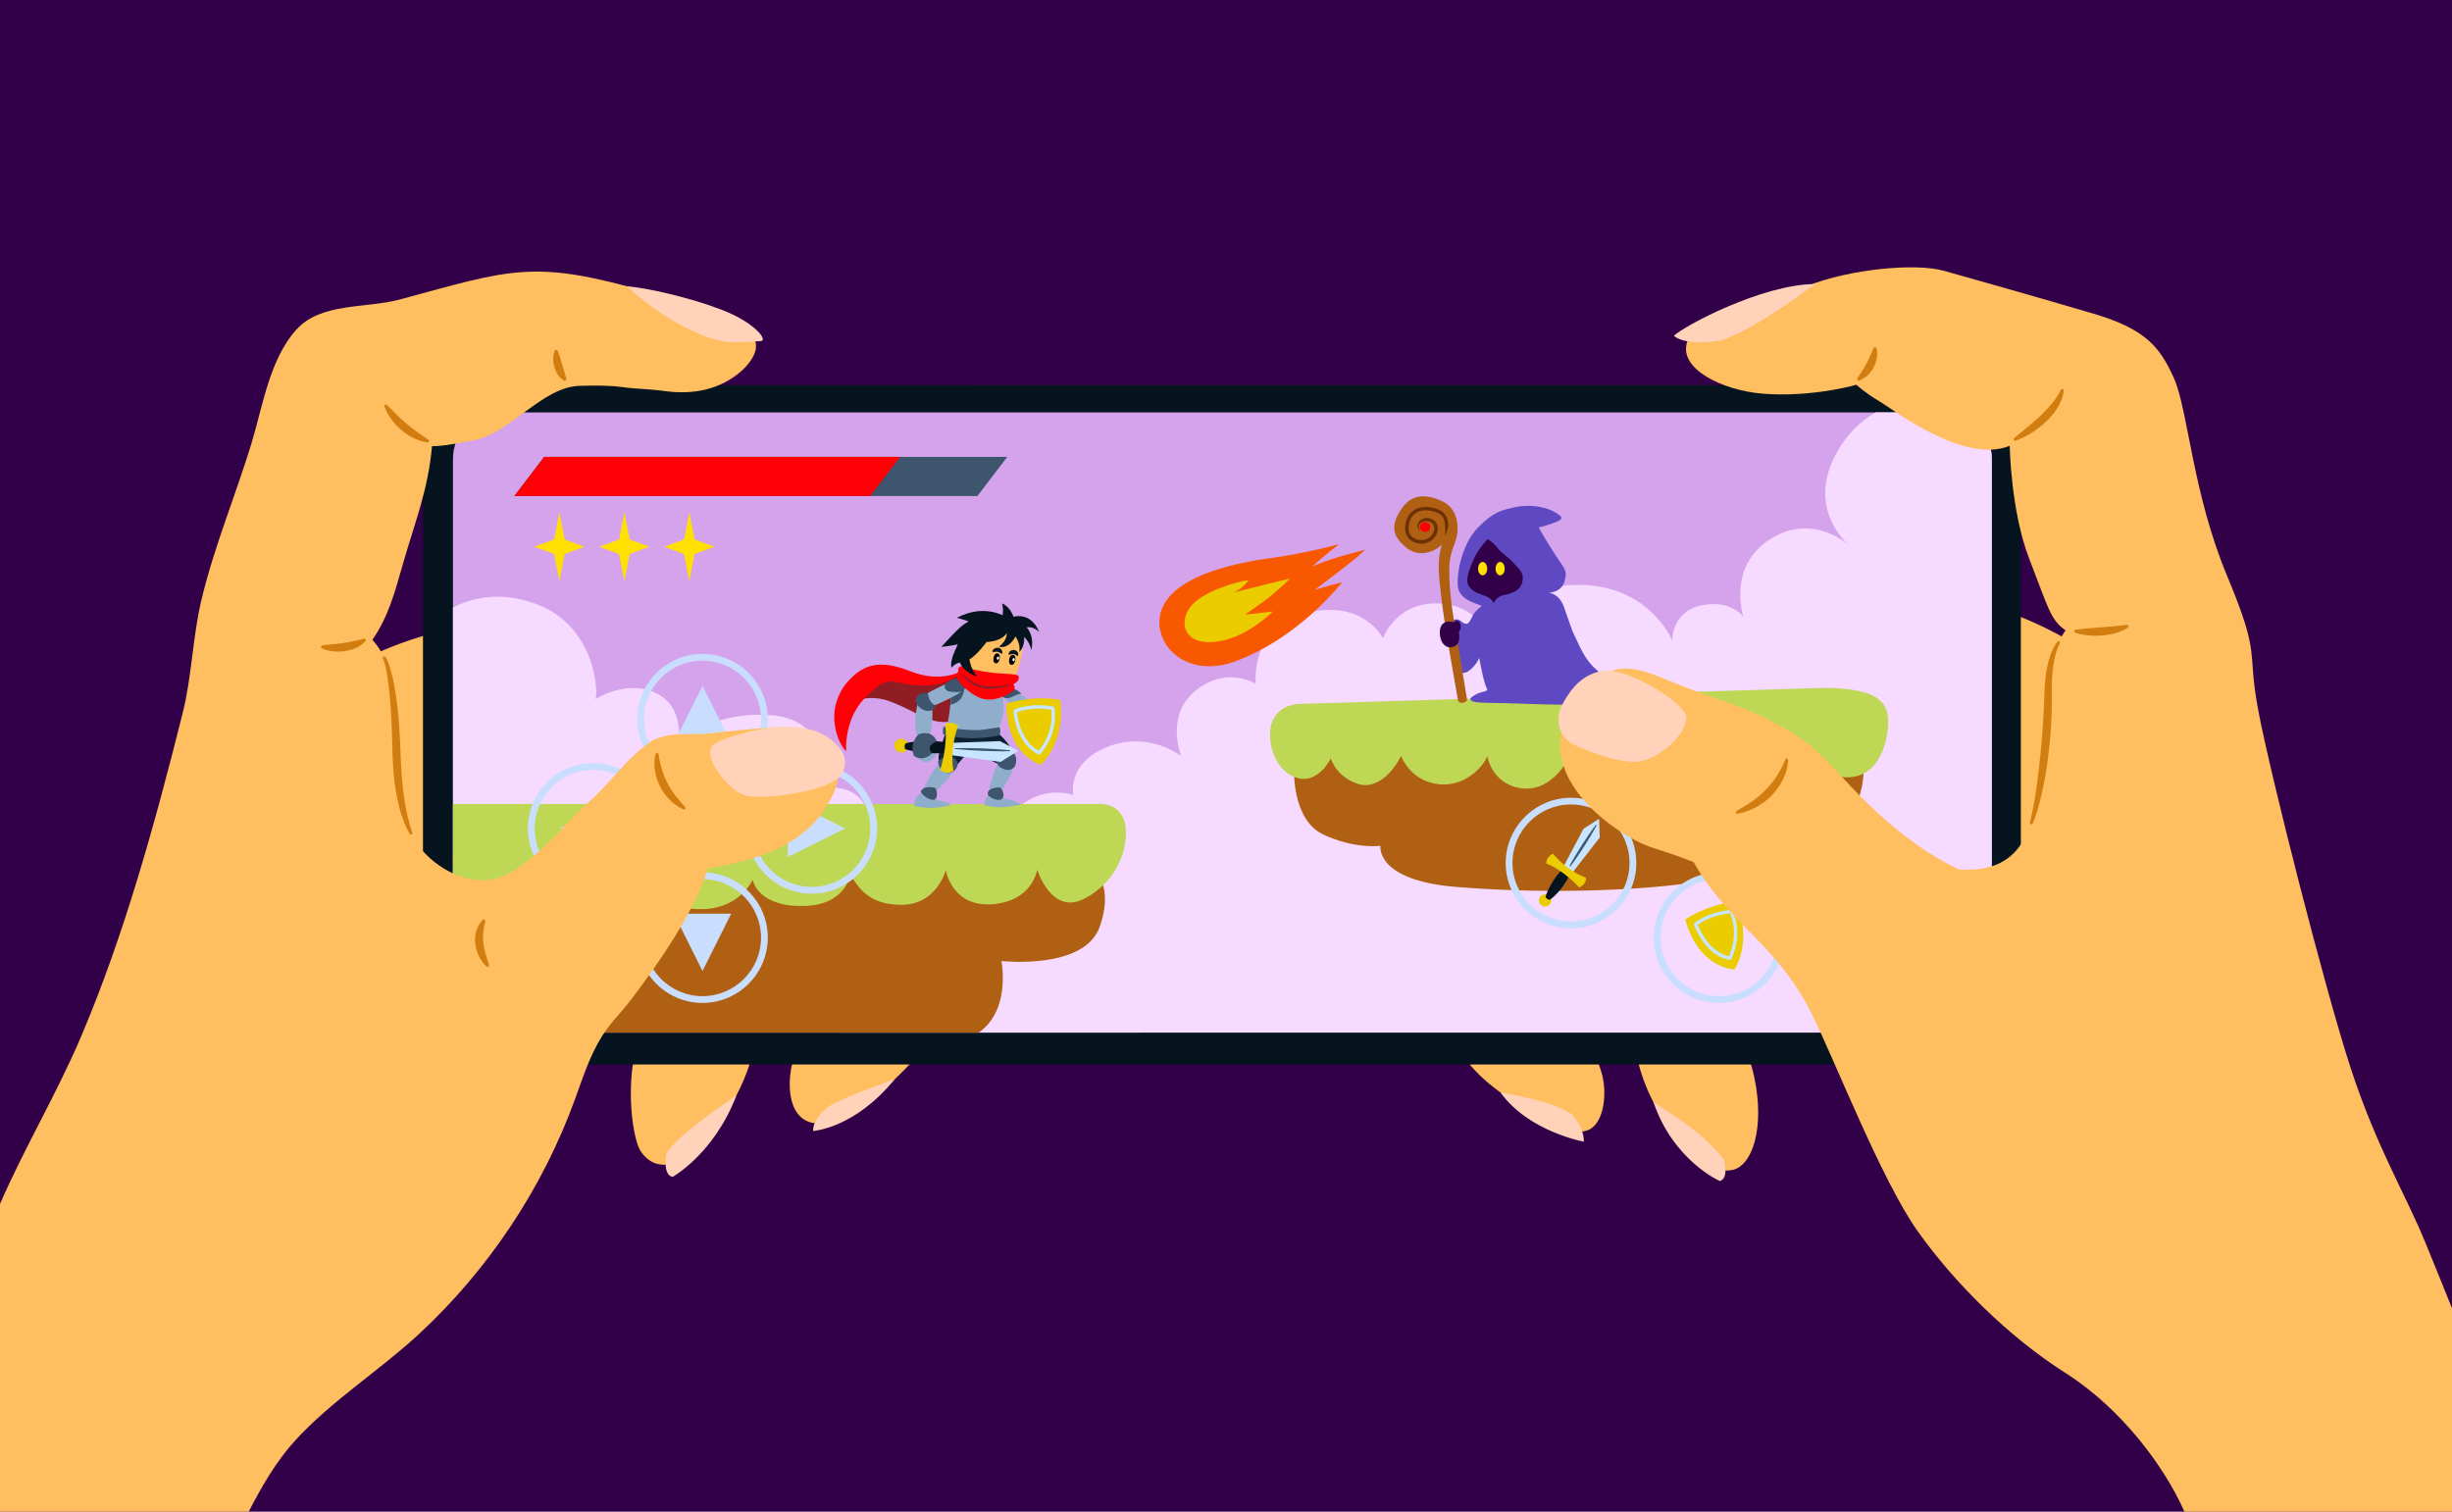 <?xml version="1.0" encoding="utf-8"?>
<!-- Generator: Adobe Illustrator 28.0.0, SVG Export Plug-In . SVG Version: 6.00 Build 0)  -->
<svg version="1.1" id="Art" xmlns:serif="http://www.serif.com/"
	 xmlns="http://www.w3.org/2000/svg" xmlns:xlink="http://www.w3.org/1999/xlink" x="0px" y="0px" viewBox="0 0 3000 1850"
	 style="enable-background:new 0 0 3000 1850;" xml:space="preserve">
<style type="text/css">
	.st0{fill-rule:evenodd;clip-rule:evenodd;fill:#320049;}
	.st1{fill:#FFBE5F;}
	.st2{fill:#FFD2B9;}
	.st3{fill-rule:evenodd;clip-rule:evenodd;fill:#05141E;}
	.st4{fill-rule:evenodd;clip-rule:evenodd;fill:#D5A3EB;}
	.st5{fill-rule:evenodd;clip-rule:evenodd;fill:#F6DAFF;}
	.st6{fill-rule:evenodd;clip-rule:evenodd;fill:#B06012;}
	.st7{fill-rule:evenodd;clip-rule:evenodd;fill:#BED755;}
	.st8{fill-rule:evenodd;clip-rule:evenodd;}
	.st9{fill-rule:evenodd;clip-rule:evenodd;fill:#FFFFFF;}
	.st10{fill:#05141E;}
	.st11{fill-rule:evenodd;clip-rule:evenodd;fill:#901D23;}
	.st12{fill-rule:evenodd;clip-rule:evenodd;fill:#FF0007;}
	.st13{fill-rule:evenodd;clip-rule:evenodd;fill:#0E2236;}
	.st14{fill-rule:evenodd;clip-rule:evenodd;fill:#90AECC;}
	.st15{fill-rule:evenodd;clip-rule:evenodd;fill:#3D556D;}
	.st16{fill:#901D23;}
	.st17{fill-rule:evenodd;clip-rule:evenodd;fill:#EBCC00;}
	.st18{fill-rule:evenodd;clip-rule:evenodd;fill:#C7E5FF;}
	.st19{fill:#3D556D;}
	.st20{fill-rule:evenodd;clip-rule:evenodd;fill:#F85900;}
	.st21{fill-rule:evenodd;clip-rule:evenodd;fill:#5F49C3;}
	.st22{fill-rule:evenodd;clip-rule:evenodd;fill:#FFE000;}
	.st23{fill-rule:evenodd;clip-rule:evenodd;fill:#6D3002;}
	.st24{fill:#C9DDFF;}
	.st25{fill-rule:evenodd;clip-rule:evenodd;fill:#C9DDFF;}
	.st26{fill:#D27D0F;}
</style>
<rect class="st0" width="3000" height="1850"/>
<g>
	<path class="st1" d="M1151,1258.8c0,0-75.4,98.1-134.6,114c-59.2,15.8-57.7-60.5-37.7-97.5c20-37,71.3-82.8,115.4-84.5
		C1138.3,1189,1176.9,1212.3,1151,1258.8z"/>
	<path class="st2" d="M1094.6,1320.8c0,0-59.1,20.6-79.5,32.5c0,0-20.7,14.1-20.3,30.8C994.8,1384.1,1045.5,1381.2,1094.6,1320.8z"
		/>
</g>
<g>
	<path class="st1" d="M926.1,1252.8c0,0,1.9,60.3-52.1,129.4c-54.1,69.2-85.7,38.7-92.8,21.4c-9.5-23.4-19.6-103,12.2-162.6
		c31.8-59.6,69.5-67.1,94.6-62.9C913.1,1182.4,927.9,1219.7,926.1,1252.8z"/>
	<path class="st2" d="M901,1340.7c0,0-74.2,48.7-85.8,71.6c0,0-4.8,25.6,7.7,28C822.8,1440.3,873.4,1412.6,901,1340.7z"/>
</g>
<path class="st1" d="M388.5,838.9c0,0,91.6-66.3,210-75.9c118.3-9.6,127.9,149.1,63.5,221c-64.4,71.9-198.5,110.2-252.7,84.3
	S308.1,893.6,388.5,838.9z"/>
<g>
	<path class="st1" d="M1927.2,1384.1c0,0-107.2-35.3-144.1-103.4c-36.8-68.2,37.1-91.3,95.7-59.6c58.6,31.7,77.6,73.7,82.6,99.8
		C1966.3,1346.9,1960.1,1390.9,1927.2,1384.1z"/>
	<path class="st2" d="M1835.9,1337.1c0,0,62.4,9.1,87.4,26.6c0,0,14.4,14.1,14.6,33.5C1937.9,1397.2,1870.6,1385.2,1835.9,1337.1z"
		/>
</g>
<g>
	<path class="st1" d="M1999.2,1242.6c0,0-7.5,50.8,27.3,113c34.8,62.2,68.7,81.2,93.1,76.2c24.4-5,39.8-51.5,26.8-113.2
		c-13-61.7-49.7-107.6-72.6-122.4C2051.1,1181.5,2000.6,1181.3,1999.2,1242.6z"/>
	<path class="st2" d="M2023.1,1349.1c0,0,39,23.5,59,41.6c20,18.2,27.2,28.7,27.2,28.7s6.5,22.5-5.1,26
		C2104.2,1445.4,2047.5,1420.6,2023.1,1349.1z"/>
</g>
<g transform="matrix(1.077,0,0,1.077,-180.088,-93.509)">
	<path class="st1" d="M2602.8,876.5c0,0-97-93.6-219.7-110.2c-122.7-16.6-206.7,155.9-113.5,242.1c93.2,86.2,174.9,123.7,266.7,68.4
		C2628.1,1021.5,2655.8,940.3,2602.8,876.5z"/>
</g>
<path class="st3" d="M2472.5,533.3c0-34.2-27.7-61.9-61.9-61.9H579.4c-34.2,0-61.9,27.7-61.9,61.9v707.5c0,34.2,27.7,61.9,61.9,61.9
	h1831.2c34.2,0,61.9-27.8,61.9-61.9V533.3z"/>
<g>
	<path class="st4" d="M2436.9,561.2c0-31.2-25.3-56.5-56.5-56.5H610.7c-31.2,0-56.5,25.3-56.5,56.5v646c0,31.2,25.3,56.5,56.5,56.5
		h1769.7c31.2,0,56.5-25.3,56.5-56.5V561.2z"/>
	<path class="st5" d="M2436.9,561.2v646c0,31.2-25.3,56.5-56.5,56.5H1027.3c0.6-14.4,5.6-32.1,20-51.3c36.8-49,95.4-35.8,95.4-35.8
		s-16-34.9,13.1-63c29.2-28.2,62.7-17.5,62.7-17.5s-16.5-55.6,17.6-97.3c34.1-41.7,77-26,77-26s-8.4-38.9,42.1-58.9
		c50.5-19.9,90,11.4,90,11.4s-20.4-49.4,17.7-80.2c38.1-30.8,73.5-8.2,73.5-8.2s-7.9-70,62.1-86.9c70.1-16.9,93.5,31,93.5,31
		s14.9-40.8,61.2-42.5c46.3-1.7,62.5,30.3,62.5,30.3s16.7-49.2,108.9-52.9c92.2-3.7,121.4,68,121.4,68s-1.1-35.6,36-43.1
		c36.6-7.4,50.9,14,51.2,14.6c-0.3-1-20.5-62.3,33.1-95.9c45.5-28.5,83.8-2.2,94.8,6.9c1.8,1.7,3,2.7,3.2,2.8
		c-0.1-0.1-1.2-1.2-3.2-2.8c-11.4-10.8-48-52.2-13.4-113.4c13.5-23.9,30.6-38.9,47.4-48.4h85.3
		C2411.6,504.7,2436.9,530,2436.9,561.2z"/>
	<path class="st5" d="M1399,1245.9c-0.9,6.7-2.1,12.8-3.7,17.8H610.7c-31.2,0-56.5-25.3-56.5-56.5V743.5
		c20.7-10.9,55.5-21.1,101-4.6c75.6,27.3,77,113.2,73.2,116.8c2.7-1.7,39.5-24.2,74.2-7.5c36,17.3,27.3,61.3,27.3,61.3
		S866.1,871.3,940,875s70.3,71.8,59.9,91.1c0,0,36.3-10.8,55.5,14.8c18.8,25-3.9,49.2-5,50.3c1.1-0.9,22.3-18.7,54-11.2
		c32.6,7.8,40.6,39.6,40.6,39.6s37-34.8,100.3-5.4c60.7,28.2,45.5,92,42.8,96.6c-0.3,0.1-0.4,0.2-0.3,0.3c0.1,0,0.2-0.1,0.3-0.3
		c3.8-1.6,40.9-8.7,74.2,12.5C1387.4,1179.5,1402.7,1218,1399,1245.9z"/>
	<g>
		<path class="st6" d="M1310.7,1043.6l-756.5,0.6v163c0,31.2,25.3,56.5,56.5,56.5h586.8c40-28.2,27.7-87.6,27.7-87.6
			s101.2,11.4,120.2-41.7C1371.5,1061,1310.7,1043.6,1310.7,1043.6z"/>
		<path class="st7" d="M1376.8,1010c-4.4-27.4-30.8-26.1-30.8-26.1H554.2v55.7h0v53.1c7.5,9.1,23,20.7,53.5,20.7
			c50.5,0,60.9-42,60.9-42s0,38.9,53.1,41.4c53,2.4,69.6-36.1,69.6-36.1c3.1,14.6,26.1,37.8,70.5,35.8c44.4-2,58.9-35.6,58.9-35.6
			c10.5,33.2,55.6,31.7,55.6,31.7c57.9,2.6,63.8-37.7,63.8-37.7c10.5,14,21,36.6,63.4,36.4c42.4-0.2,53.7-42.2,53.7-42.2
			s7.6,45.6,57.2,41.5c49.6-4.1,54.6-42.4,54.6-42.4s17.2,56.5,57.6,35.7C1367,1079.3,1381.2,1037.5,1376.8,1010z"/>
	</g>
	<g>
		<g>
			<path class="st1" d="M1249.4,773.7c4,11.1,2,23.6-0.6,33.6c-3,11.3-5.4,21.6-15.6,29.8c-9.6,7.7-21.3,6.5-32.9,4.1
				c-5.4-1.1-12.7-3.8-16.1-8.5c-11.5-15.8-9.7-44.9,4.3-58.7c4.5-4.5,12.4-9,18.4-11.1C1221.1,757.9,1241.3,759,1249.4,773.7z"/>
			<g>
				
					<ellipse transform="matrix(0.185 -0.983 0.983 0.185 201.254 1855.206)" class="st8" cx="1219.4" cy="806.2" rx="6.2" ry="3.8"/>
				
					<ellipse transform="matrix(0.184 -0.983 0.983 0.184 205.055 1857.075)" class="st9" cx="1220.5" cy="805.1" rx="2" ry="1.4"/>
				<path class="st10" d="M1214.2,796.5c2-4.1,8.1-5.4,11-1.4c0.9,0.9,2.3,4.9,0.1,4.9c-0.2,0-0.5-0.2-0.7-0.4
					c-2.2-1.4-3.5-2.4-6.2-2c-0.9,0.1-2.1,0.3-3.3,0.3C1214.4,798,1213.9,797.1,1214.2,796.5L1214.2,796.5z"/>
			</g>
			<g>
				
					<ellipse transform="matrix(0.185 -0.983 0.983 0.185 215.069 1875.463)" class="st8" cx="1238.5" cy="808" rx="6.2" ry="3.8"/>
				
					<ellipse transform="matrix(0.184 -0.983 0.983 0.184 218.902 1877.34)" class="st9" cx="1239.6" cy="806.9" rx="2" ry="1.4"/>
				<path class="st10" d="M1233.9,800c1.1-4.8,7.9-6.2,10.9-2.3c1,1.3,1.4,3,0.7,4.6c-0.2,0.5-1,0.7-1.4,0.3c-0.5-0.4-1-1-1.4-1.3
					c-0.8-0.6-1.7-0.7-2.6-0.9c-1.5-0.2-3,0.3-4.7,0.7C1234.5,801.5,1233.7,800.9,1233.9,800L1233.9,800z"/>
			</g>
		</g>
		<g>
			<path class="st11" d="M1027.8,869c0,0,24-24.4,61.4-10.5c37.4,13.8,52.6,34.3,87.8,20.6c35.3-13.7,29.7-59.1-13.7-51.2
				c-43.5,8-64.7-2.6-81.7-2C1064.6,826.6,1039.5,833.7,1027.8,869z"/>
			<path class="st12" d="M1176.9,821c0,0-25.1,15.6-63.1,0.5c-38-15.1-59.4-9-79.9,16.7c0,0-15.4,18.7-13,44.6
				c2.4,25.9,14.4,36.6,14.4,36.6s-3.1-36.8,21.2-63.4c24.3-26.6,32-22.9,45.9-20.1C1116.4,838.7,1157,845.4,1176.9,821z"/>
		</g>
		<g>
			<path class="st13" d="M1159.1,893.5c0,0-1.9,0.9-6.6,16.2c-4.7,15.3-5.2,18.1-2.9,23.9c2.9,7,13.1,13.4,25.6-2.4
				c6.3-8,13.1-12.5,13.1-12.5s3.8-0.2,7.3,2.1c6.8,4.6,22.7,13.8,29.4,15c10,1.8,15.7-6.7,13.3-15.7c-3.1-11.9-18.5-23.9-18.5-23.9
				S1174,898.7,1159.1,893.5z"/>
			<path class="st14" d="M1223.4,933.2c0,0-4.2,2.6-7.8,13.5c-3.6,10.9-6.5,23.8-6.5,23.8s7.6,6.7,13.3,3.2c0,0,9.1-15.9,13.4-23.6
				s3.4-11.6,2.5-14.9C1237.4,932,1229.9,929.3,1223.4,933.2z"/>
			<path class="st14" d="M1204.1,985c0,0,2.7,1.9,15.4,2.8c12.2,0.9,28.8-2.9,28.8-2.9s-0.6-3.7-16.3-7.2
				c-14.5-3.2-14.8-9.2-14.8-9.2S1205.7,971.3,1204.1,985z"/>
			<path class="st15" d="M1208.9,973.3c0,0-1.6-4,1.8-6.5c3.4-2.5,10.1-3.7,13.5-2.8c0,0,3.4,3.6,3.7,9.5c0,0-0.2,2.3-2,4.2
				C1224.1,979.6,1216.3,980,1208.9,973.3z"/>
			<path class="st15" d="M1227.6,941c0,0-9.3-3.2-8.1-11.1c1.2-7.9,13.8-13.1,19.3-9.3c5.5,3.8,5,10.4,3.7,15.2
				C1241.3,940.5,1235.3,944.3,1227.6,941z"/>
			<path class="st14" d="M1150.6,934.6c0,0-4.7,1.6-10.5,11.5c-5.9,9.9-11.6,21.8-11.6,21.8s5.9,8.2,12.3,6c0,0,12.3-13.5,18.2-20.1
				c5.9-6.5,5.9-10.5,5.7-14C1164.5,936.4,1157.8,932.1,1150.6,934.6z"/>
			<path class="st15" d="M1148.1,930.7c0,0,11.6-8.9,19.4-3c7.8,5.9,3.2,13.7-1.5,16.7c-4.7,3-9.2,1.7-13.2-1.8
				C1148.9,939.3,1147,933.6,1148.1,930.7z"/>
			<path class="st14" d="M1157.5,981.8c-4.9-1.1-8.6-1.9-13-4.4c-11.2-6.1-12.7-8.1-12.7-8.1s-13.8,1.9-13.3,17.2
				c0,0,3,1.1,15.7,2.1c12.2,0.9,28.8-2.9,28.8-2.9S1162.4,982.9,1157.5,981.8z"/>
			<path class="st15" d="M1126.6,969.4c0,0,0.4-3.3,4.2-5c3.8-1.7,10.7-1.4,13.8,0.2c0,0,2.5,4.3,1.5,10.1c0,0-0.4,2.2-2.5,3.7
				C1141.5,980,1132.3,977.6,1126.6,969.4z"/>
		</g>
		<g>
			<path class="st14" d="M1227.8,853.3c0,0,13,15.2,28.1,19.5c0,0,5.8-0.2,8-4.6c2.1-4.3,0.7-7,0.7-7s-18.1-14.7-25.2-15.4
				C1232.3,845.1,1227.4,847.4,1227.8,853.3z"/>
			<path class="st15" d="M1227.2,853.1c0,0,4,3.1,10.4,0.1c6.4-3,8.4-4.2,12.2-4.2c0,0-8.9-9.2-17.7-5.8
				C1223.3,846.7,1226.7,851.7,1227.2,853.1z"/>
		</g>
		<g>
			<path class="st14" d="M1225.3,848.5c0,0,8.8,19.3-5.1,47c0,0-13.7,7.6-33.4,4.1c-19.7-3.5-27.9-10.5-27.9-10.5s4.7-26.8,5-40.4
				c0.3-13.6,24.9-15.1,41.7-12.9C1222.4,838.1,1225.3,848.5,1225.3,848.5z"/>
			<path class="st15" d="M1154.1,898.9c0,0-1.2-3.4,0.4-9.6c0,0,30.6,6.2,48.8,3.6c18.2-2.6,19.7-2.9,19.7-2.9s1.9,4.9,0,9.8
				C1223,899.8,1190,908.6,1154.1,898.9z"/>
			<path class="st15" d="M1178.4,836.3c1.3,4.5,1.7,10.3-1.2,16.1c-3.2,6.5-10.2,9-14.3,10c0.6-5.1,1-10,1.1-13.8
				C1164.1,841.9,1170.2,838.2,1178.4,836.3z"/>
		</g>
		<g>
			<path class="st14" d="M1165.5,833.7c0,0-15.1,5.8-30.4,14.5c0,0-2.2,4.8,1,9.1c3.3,4.3,5.7,5.1,8.1,5.7c0,0,29.9-13,32.5-17.5
				C1179.3,840.9,1176.9,831.6,1165.5,833.7z"/>
			<path class="st14" d="M1123.4,858.7c0,0-4.1,14.9-3.8,24.8c0.4,9.9,2.6,16.7,2.6,16.7s1,4.1,5.8,4.1c4.8,0,7.6-2.6,9.8-5.8
				c2.2-3.2,5.2-31.6,1-38C1134.6,854,1129.2,853.7,1123.4,858.7z"/>
			<path class="st15" d="M1178.8,834.3c0,0-4.1-4.4-10.3-3.4c-6.1,1-12.3,5.5-12.7,8.4c-0.4,2.9,1.7,5.8,4.4,6.6
				c2.7,0.8,13.5,2,17.3,0S1182.7,838.1,1178.8,834.3z"/>
			<path class="st15" d="M1135.1,848.2c0,0-8.4-1.9-13.2,4.5c-4.8,6.4,3.1,14.9,9.6,16.7c6.5,1.8,11.9-0.2,12.8-6.5
				C1144.2,863,1137.4,861.9,1135.1,848.2z"/>
		</g>
		<g>
			<path class="st12" d="M1176.1,837.6c0,0,14.9,16.6,30.1,18.3c15.3,1.8,30.1-7.4,33.6-10.7c3.5-3.3,0-7.9,0-7.9s5.4-2.2,6.7-6.9
				c1.3-4.7-3.2-5.2-19.2-6c-16-0.8-37.4-4.2-44.8-7.9c-7.4-3.7-11.6,0.8-9.8,5.2C1172.8,821.7,1166,825.4,1176.1,837.6z"/>
			<path class="st16" d="M1176.2,823.1c15.1,16.4,30.9,19.2,52.2,15.8c2.7-0.4,5.5-1,8.2-1.6c0.3-0.1,0.6,0.1,0.7,0.4
				c0.1,0.3-0.1,0.5-0.3,0.6c-5.3,2-10.8,3.4-16.5,4.1c-11.3,1.6-23.6,0.1-33.1-6.7c-4.7-3.3-8.9-7.3-12.1-12
				C1174.9,823.2,1175.8,822.5,1176.2,823.1L1176.2,823.1z"/>
		</g>
		<path class="st3" d="M1171.9,788.5c-0.3,0.9-3.6,7.9-3.6,7.9c-6.6,14.7-4.2,20.6-4.2,20.6c6.1-6.3,10.4-6.1,10.4-6.1
			c5.1,12.5,21,17,21,17c-8.1-9.1-9.3-20.9-9.3-20.9c10-6.2,20.8-21.3,20.8-21.3c20.2-1.1,24.8-11,24.8-11s1,8.9-9.7,16.8
			c0,0,11.4,4,20.4-12.6c0,0,6.8,9.7,4.4,19c0,0,6.7-4.3,6.2-18.4c0,0,6.9,6.2,8.6,16.1c0,0,4.9-15.2-5.6-27.9c0,0,8.3-1.7,15.1,5.7
			c0,0-7.2-23.7-31.3-18.7c0,0-3.5-11.9-13.9-16.2c0,0,2.2,7.4,0.5,14.5c0,0-24.2-13.7-55.8,3.1c0,0,6.9,1.6,14.6,4.4
			c0,0-6.4,2.2-19,15.5c-12.6,13.3-14.7,15.7-14.7,15.7S1163.6,790.5,1171.9,788.5z"/>
		<g>
			<path class="st17" d="M1231.3,861.1c0,0,32.8-10.9,65.8-4.6c0,0,8.6,47.8-23.8,79.5C1273.4,936.1,1231.5,924.3,1231.3,861.1z"/>
			<path class="st18" d="M1241.1,868.4c-0.8,0.4-1.3,1.2-1.2,2.1c4.9,43.9,30.9,52.8,30.9,52.8c0.8,0.3,1.7,0,2.3-0.6
				c23.4-27.5,16.9-56.5,16.9-56.5c-0.2-0.8-0.8-1.5-1.7-1.6C1260.2,859.5,1241.1,868.4,1241.1,868.4z M1244.2,871.6
				c4.6-1.7,20.3-6.7,42-3.2c0.8,5.7,2.7,28.3-15.3,50.3C1266,916.3,1248.5,905.4,1244.2,871.6L1244.2,871.6z"/>
		</g>
		<g>
			<path class="st14" d="M1119.7,923.1c0,0,2.5,6.3,9.4,8.8c6.9,2.6,18.4-4.2,15.7-13.3c-2.6-9.1-11.4-2.8-16.8-0.8
				C1122.5,919.8,1120.6,921.5,1119.7,923.1z"/>
			
				<ellipse transform="matrix(0.691 -0.723 0.723 0.691 -318.657 1079.416)" class="st17" cx="1102.6" cy="912.2" rx="8.5" ry="8.5"/>
			<path class="st3" d="M1108.4,909.5c0,0-3,2-0.9,7.4c0,0,24.1,7.4,52.6,4.2c0,0,5.5-3,1-12.2
				C1161.2,908.9,1132.4,903.8,1108.4,909.5z"/>
			<path class="st18" d="M1162.1,924l62,8.5l21.8-13.7l-22.5-11.8l-59.8,2.1L1162.1,924z"/>
			<path class="st17" d="M1172.4,888c0,0-4.7,11.7-6.5,27.7c-1.8,16,0.6,27.5,0.6,27.5s-5.6,6.4-16.2-0.9c0,0,10-30.3,6-56.1
				C1156.2,886.3,1164.1,881.4,1172.4,888z"/>
			<path class="st15" d="M1123.2,899.3c0,0-10.9,10.3-5.1,25.6c0,0,10.1,8.8,22.4-3c0,0-9.7-8.3,5.6-14.6c0,0-2.9-9.1-11.9-9.9
				C1125.9,896.5,1123.2,899.3,1123.2,899.3z"/>
			<path class="st19" d="M1168.5,915.6c22.4-0.4,44.7,0.4,67,2.6c0.6,0.1,0.7,1.1,0,1.1c-11.2,0.3-22.4,0-33.5-0.4
				c-11.2-0.5-22.3-1.1-33.5-2.2C1167.8,916.6,1167.8,915.6,1168.5,915.6L1168.5,915.6z"/>
		</g>
	</g>
	<g transform="matrix(1.229,0,0,1.229,-392.268,-124.726)">
		<path class="st20" d="M1652.4,643.3c0,0-35,9.5-67.5,13.8c-32.5,4.4-91.9,15.8-107.7,47.7c-15.8,32,18.7,75.6,73.3,54.7
			c54.6-21,92.1-62.7,105-78.2c0,0-17,4.1-27.2,7.5c0,0,15.4-12,28.6-21.9c13.2-10,21.3-17.9,21.3-17.9s-33.2,7.7-52.9,16.7
			C1625.4,665.6,1641.6,651.4,1652.4,643.3z"/>
		<path class="st17" d="M1586.1,710.4c0,0-26.6,28-59.3,30.4c-32.7,2.3-35-25.1-17.9-39.9c17.1-14.8,51.7-22.2,52.7-21.5
			c0.9,0.7-8.3,10-14.2,12.1c0,0,17.3-4.4,32.6-8.2c15.3-3.8,23.3-5.6,23.3-5.6s-14.1,14-25.2,22c-11.1,8-19.5,13.8-19.5,13.8
			S1579.5,711.3,1586.1,710.4z"/>
	</g>
	<g>
		<path class="st6" d="M1583.3,940.9c0,0-3.1,61.9,35.6,80.3c38.7,18.3,70,13.9,70,13.9s-6.4,42,91.3,50.2
			c97.7,8.2,202.6,5.5,271.4-2.6c68.8-8.1,140.1-26.6,153.1-63.2c0,0,54.9-1.4,68.9-41c14-39.6,6.5-81.3-35.8-91.4
			c-42.3-10.1-450.3,0.6-535.5,3.6C1617.2,893.6,1587.3,912.3,1583.3,940.9z"/>
		<path class="st7" d="M2232.1,841.8l-643.5,19.7c0,0-26.2,0.4-33.2,25.1c-5.1,18.1,1.9,54.5,29.4,64.7
			c27.4,10.2,43.4-23.1,43.4-23.1s6.2,22.1,32.7,31c26.5,8.9,47.3-21.2,53.3-34.2c0,0,10.4,30.5,45.7,34.7
			c35.2,4.2,58.1-26.3,59.7-34.7c0,0,5.1,33.9,40.5,39.5c35.4,5.6,56.3-29.6,59.9-39.5c0,0,10.3,31.9,44.5,33.7
			c34.2,1.8,48.8-33.7,48.8-33.7s10.7,33,50.7,34.7c40,1.7,48.3-34.7,48.3-34.7s3.5,33.9,41.9,35.9c51.8,2.7,60.3-40.2,60.3-40.2
			s7.8,28.8,42.9,30.5c35.1,1.7,48-30,51.7-54.1C2314.3,862.4,2304.1,842.6,2232.1,841.8z"/>
	</g>
	<g>
		<path class="st21" d="M1968,830.8c-27.1-17.4-31.9-32.4-44.3-58.9c0,0-7.5-21.6-10.5-29.8c-6-16.1-18.3-16.7-18.3-16.7
			s16-0.2,19.4-14.4c3.4-14.2,1.4-11.9-13.9-35.9c-15.3-24-17.7-29.6-17.7-29.6s4.5-0.7,18.5-5.6c14.6-5.1,9.3-8.1,1-13.2
			s-27.5-10-45.8-6.5c-18.2,3.5-29.1,6-47.8,25.1c-18.7,19.1-25.8,51.4-25.1,70.2c0.7,18.7,21,21.9,29.5,26.2c0,0-6.8,4.3-10.6,10.8
			s-4.7,11.7-9.5,10.8c-4.8-0.8-6.3-6.7-13.1-5c-6.8,1.7-5.6,5.4-5,10.4c0.6,5,9.3,37.3,10,47.1c0.7,9.8,7.5,9.1,13.3,4.4
			c0,0,0,0,0,0c3.8-2.6,8.4-7.9,11.8-14.9c0,0,4.8,28.4,9.1,37.1c0,0,3.2,2.7-4.3,4.2c-7.6,1.5-16.3,7.2-15.7,9.1
			c1.7,4.9,11.4,4.1,44.2,4.9c32.8,0.8,93.6,4.3,127.6-1.4c33.9-5.7,52-1.5,62-13.8C2042.8,833,1995,848.2,1968,830.8z"/>
		<path class="st0" d="M1820,659.8c0,0-11.4,11.9-16.6,23.8c-5.2,11.9-11.5,26.2-6.1,34c5.4,7.8,13.5,9.2,20,11.8
			c6.5,2.5,8.8,5.7,10.1,8.6c0,0,3.5-7.4,10.6-9.2c7.1-1.8,21.2-3.6,24.4-16c3.2-12.4-4.8-17.3-11.5-24.8
			c-6.7-7.5-12.8-9.8-18.6-17.3C1826.5,663.1,1820,659.8,1820,659.8z"/>
		<ellipse class="st22" cx="1814" cy="695.9" rx="5.6" ry="8.2"/>
		<ellipse class="st22" cx="1835.4" cy="695.9" rx="5.6" ry="8.2"/>
		<g>
			<path class="st6" d="M1761,708.4c0.7,6.4,2,23.3,6.7,54.2c4.7,30.8,16.4,95.6,16.4,95.6c5.9,5.1,10.9-1.3,10.9-1.3
				c-1.1-8.5-12.4-74-17.6-107.4c-5.2-33.4-4.1-56.5-4.1-56.5s-0.4-10.9,6.5-28c6.8-17,5.1-43.2-16.7-52.3
				c-21.7-9.1-37.6-7.2-49.8,12.1c-12.2,19.3-9.1,31.7,6.6,44.9c15.7,13.1,34.9,6.2,44.4-3.3C1764.4,666.4,1758,681.4,1761,708.4z"
				/>
			<path class="st23" d="M1767.6,656.3c0,0,1.4-2.4,2.7-6.1c0.5-1.3,0.9-2.8,1.2-4.3c0.2-1.2,0.4-2.5,0.4-3.8c0-1.3-0.1-2.6-0.4-3.8
				c-1-6-4.3-11.9-12-14.9c-7.6-3-16.1-3.9-23.3-1.8c-7.5,2.2-13.6,7.5-16,17.1c-2,8-0.9,13.8,1.6,17.9c3.5,5.7,10,8.3,15.8,8.8
				c5.1,0.5,10.4-1.3,14.5-4.6c4-3.3,6.8-8.1,7-13.7c0.1-5.9-2.9-9.8-6.9-11.8c-2.5-1.2-5.4-1.7-8.2-1.3c-1.8,0.3-3.6,1-5.2,1.9
				c-3.4,2.3-4.7,5.1-4.4,7.7c0.3,3.1,1.7,5.7,4.2,6.2c-2-0.9-2.7-3.5-2.4-6.2c0.2-1.9,1.4-3.7,4.2-4.8c1.3-0.6,2.7-0.8,4-0.9
				c2.1-0.2,4.1,0.2,5.9,1c2.7,1.4,4.6,4,4.5,7.9c-0.1,4.3-2.3,7.9-5.4,10.5c-3.2,2.6-7.4,4.1-11.4,3.7c-4.6-0.4-9.8-2.3-12.6-6.8
				c-2.1-3.4-2.7-8.1-1.1-14.7c2-7.9,7-12.2,13.1-14c6.3-1.8,13.8-0.9,20.6,1.7c4.7,1.8,7.3,5,8.7,8.5c0.8,2.2,1.1,4.5,1.3,6.7
				c0.1,1,0.2,2.1,0.2,3.1c0.1,1.9,0.1,3.7,0,5.3C1768,654.2,1767.6,656.3,1767.6,656.3z"/>
			<path class="st12" d="M1738.2,641.9c0,0-1.6,2.2-0.2,5.3c1.4,3.1,4.1,4,7.4,3.6c3.3-0.4,5.1-4.7,4.3-7.5
				c-0.8-2.8-3.1-4.2-6.4-4.2C1740.1,639.1,1738.9,641.4,1738.2,641.9z"/>
		</g>
		<g>
			<path class="st0" d="M1783.9,768.8c0,0-0.4-8.3-10.3-8.2c-9.8,0.1-13.2,7.4-11.7,17.8c1.6,10.4,8.2,15.3,15.4,13.4
				C1784.7,789.8,1787.6,783,1783.9,768.8z"/>
			<path class="st0" d="M1780.5,760.1c0,0-3.1,1.2-2.4,8c0.7,6.8,5.1,7,7.1,4.7c2-2.3,3.1-7.1,0.7-10.9
				C1783.5,758,1780.5,760.1,1780.5,760.1z"/>
		</g>
	</g>
	<g>
		<path class="st24" d="M1922.1,1136.1c-44.1,0-79.9-35.9-79.9-79.9s35.9-79.9,79.9-79.9c44.1,0,79.9,35.9,79.9,79.9
			S1966.2,1136.1,1922.1,1136.1z M1922.1,984.5c-39.5,0-71.6,32.1-71.6,71.6s32.1,71.6,71.6,71.6s71.6-32.1,71.6-71.6
			S1961.6,984.5,1922.1,984.5z"/>
		<g>
			
				<ellipse transform="matrix(0.97 -0.243 0.243 0.97 -211.075 491.638)" class="st17" cx="1890.2" cy="1102.7" rx="7.5" ry="7.5"/>
			<path class="st3" d="M1891,1097c0,0,0.1,3.3,5.1,4.2c0,0,13.8-8.6,24.9-31.5c0,0,0.4-5.6-8.6-6.5
				C1912.3,1063.1,1898,1076.3,1891,1097z"/>
			<path class="st18" d="M1923.3,1068.7l34-43.8l-0.8-22.8l-19,12.1l-24.9,46.9L1923.3,1068.7z"/>
			<path class="st17" d="M1900.3,1044.9c0,0,6.9,8.8,18.4,17.3c11.5,8.5,21.4,11.8,21.4,11.8s2.4,7.1-7.9,12.1
				c0,0-18.9-21.1-40.4-29.4C1891.8,1056.5,1891.5,1048.3,1900.3,1044.9z"/>
			<path class="st19" d="M1920.4,1059.6c4.7-8.8,9.8-17.2,15.1-25.5c5.4-8.3,10.8-16.5,16.8-24.4c0.2-0.3,0.6-0.3,0.8-0.1
				c0.2,0.2,0.3,0.5,0.2,0.7c-4.7,8.8-9.8,17.2-15.1,25.5c-5.4,8.3-10.8,16.5-16.8,24.4C1921,1060.7,1920.1,1060.2,1920.4,1059.6
				L1920.4,1059.6z"/>
		</g>
	</g>
	<g>
		<path class="st24" d="M859.5,960c-44.1,0-79.9-35.9-79.9-79.9c0-44.1,35.9-79.9,79.9-79.9s79.9,35.9,79.9,79.9
			C939.4,924.2,903.5,960,859.5,960z M859.5,808.5c-39.5,0-71.6,32.1-71.6,71.6s32.1,71.6,71.6,71.6s71.6-32.1,71.6-71.6
			S898.9,808.5,859.5,808.5z"/>
		<path class="st25" d="M859.5,839.2l35,70.1h-70.1L859.5,839.2z"/>
	</g>
	<g>
		<path class="st24" d="M993.2,1093.7c-44.1,0-79.9-35.9-79.9-79.9c0-44.1,35.9-79.9,79.9-79.9s79.9,35.9,79.9,79.9
			C1073.1,1057.9,1037.2,1093.7,993.2,1093.7z M993.2,942.2c-39.5,0-71.6,32.1-71.6,71.6s32.1,71.6,71.6,71.6
			c39.5,0,71.6-32.1,71.6-71.6S1032.6,942.2,993.2,942.2z"/>
		<path class="st25" d="M1034,1013.8l-70.1,35v-70.1L1034,1013.8z"/>
	</g>
	<g>
		<path class="st24" d="M859.5,1227.4c-44.1,0-79.9-35.9-79.9-79.9c0-44.1,35.9-79.9,79.9-79.9c44.1,0,79.9,35.9,79.9,79.9
			C939.4,1191.5,903.5,1227.4,859.5,1227.4z M859.5,1075.9c-39.5,0-71.6,32.1-71.6,71.6s32.1,71.6,71.6,71.6s71.6-32.1,71.6-71.6
			S898.9,1075.9,859.5,1075.9z"/>
		<path class="st25" d="M859.5,1188.3l-35-70.1h70.1L859.5,1188.3z"/>
	</g>
	<g>
		<path class="st24" d="M2103.2,1227.4c-44.1,0-79.9-35.9-79.9-79.9c0-44.1,35.9-79.9,79.9-79.9c44.1,0,79.9,35.9,79.9,79.9
			C2183.2,1191.5,2147.3,1227.4,2103.2,1227.4z M2103.2,1075.9c-39.5,0-71.6,32.1-71.6,71.6s32.1,71.6,71.6,71.6
			s71.6-32.1,71.6-71.6S2142.7,1075.9,2103.2,1075.9z"/>
		<g>
			<path class="st17" d="M2061.9,1125.1c0,0,28.8-19.1,62.3-21.7c0,0,20.8,43.9-2,83C2122.1,1186.4,2078.6,1186,2061.9,1125.1z"/>
			<path class="st18" d="M2073.2,1129.5c-0.7,0.6-0.9,1.5-0.6,2.4c16.3,41.1,43.7,42.8,43.7,42.8c0.9,0.1,1.7-0.4,2-1.2
				c15.4-32.7,1.5-58.9,1.5-58.9c-0.4-0.7-1.2-1.2-2-1.1C2089.3,1116,2073.2,1129.5,2073.2,1129.5z M2077.1,1131.8
				c4-2.9,17.9-11.8,39.7-14.1c2.3,5.3,10.1,26.6-1.5,52.6C2109.8,1169.3,2090.1,1163.3,2077.1,1131.8L2077.1,1131.8z"/>
		</g>
	</g>
	<g>
		<path class="st24" d="M725.8,1093.7c-44.1,0-79.9-35.9-79.9-79.9c0-44.1,35.9-79.9,79.9-79.9c44.1,0,79.9,35.9,79.9,79.9
			C805.7,1057.8,769.8,1093.7,725.8,1093.7z M725.8,942.2c-39.5,0-71.6,32.1-71.6,71.6s32.1,71.6,71.6,71.6s71.6-32.1,71.6-71.6
			S765.2,942.2,725.8,942.2z"/>
		<path class="st25" d="M684.9,1013.8l70.1-35v70.1L684.9,1013.8z"/>
	</g>
	<g>
		<path class="st15" d="M1232.4,559.1H665.8l-36.5,47.9h566.6L1232.4,559.1z"/>
		<path class="st12" d="M1101.3,559.1H665.8l-36.5,47.9h435.5L1101.3,559.1z"/>
	</g>
	<g>
		<path class="st22" d="M684.4,626.7l6.1,31.8c0.1,0.5,0.3,1,0.6,1.4c0.3,0.4,0.6,0.7,1,0.8l23,8.4l-23,8.4c-0.4,0.1-0.7,0.4-1,0.8
			c-0.3,0.4-0.5,0.9-0.6,1.4l-6.1,31.8l-6.1-31.8c-0.1-0.5-0.3-1-0.6-1.4c-0.3-0.4-0.6-0.7-1-0.8l-23-8.4l23-8.4
			c0.4-0.1,0.7-0.4,1-0.8c0.3-0.4,0.5-0.9,0.6-1.4L684.4,626.7z"/>
		<path class="st22" d="M763.9,626.7l6.1,31.8c0.1,0.5,0.3,1,0.6,1.4c0.3,0.4,0.6,0.7,1,0.8l23,8.4l-23,8.4c-0.4,0.1-0.7,0.4-1,0.8
			c-0.3,0.4-0.5,0.9-0.6,1.4l-6.1,31.8l-6.1-31.8c-0.1-0.5-0.3-1-0.6-1.4c-0.3-0.4-0.6-0.7-1-0.8l-23-8.4l23-8.4
			c0.4-0.1,0.7-0.4,1-0.8c0.3-0.4,0.5-0.9,0.6-1.4L763.9,626.7z"/>
		<path class="st22" d="M843.4,626.7l6.1,31.8c0.1,0.5,0.3,1,0.6,1.4c0.3,0.4,0.6,0.7,1,0.8l23,8.4l-23,8.4c-0.4,0.1-0.7,0.4-1,0.8
			c-0.3,0.4-0.5,0.9-0.6,1.4l-6.1,31.8l-6.1-31.8c-0.1-0.5-0.3-1-0.6-1.4c-0.3-0.4-0.6-0.7-1-0.8l-23-8.4l23-8.4
			c0.4-0.1,0.7-0.4,1-0.8c0.3-0.4,0.5-0.9,0.6-1.4L843.4,626.7z"/>
	</g>
</g>
<g>
	<path class="st1" d="M0,1473.4c30-68.9,68.9-134,98.5-203.2c53.8-126,91.7-264.8,125-397.5c11.4-45.7,12.1-93.1,23-138.7
		c15.5-65.2,41.8-127.8,61.3-191.8c13.6-44.9,22-102.2,54.5-138.5c30.4-33.9,84.5-25.7,127.7-37.4c135.8-36.7,162.3-49.3,302.5-8.9
		c10.3,3,20,7.2,30.3,10.1c8.3,2.4,16.1,6,24.4,8.4c6.4,1.8,12.8,3.6,19.1,5.7c22.1,7.1,75.9,22.8,53.2,58.1
		c-3,4.7-7.2,9.6-11.3,13.4c-26.4,23.9-60.6,30.4-95.4,25.4c-16.7-2.4-34.3-2.4-50.8-4.7c-17.6-2.4-35-2-52.7-1.6
		c-45.4,0.9-85.3,58.3-129.6,66.6c-13.1,2.4-37.8,7.6-51.1,7.2c-5,54.3-20.5,91.4-35.5,143.7c-9.8,33.9-17.3,64.2-37.5,93.3
		c22.1,24.3,24.8,55,27.1,86.4c3.6,47.3,0.3,102.5,18.5,147.1c13,31.8,53.5,62.1,90.8,60.6c11.6-0.4,22.8-3.6,32.4-9.1
		c18.2-10.5,37.3-25.6,70.5-61.6c15.5-16.8,26.2-24.3,42-40.9c18.6-19.5,35.4-41.5,57.9-56.9c21.5-14.7,50.2-8.2,74.5-11.2
		c23.8-2.9,47.1-5,70.7-6.7c33.6-2.4,82.5,13.7,85.6,52.2c1.3,16.1-6.6,31.2-14.8,44.6c-27.5,45-80.3,65.2-144.8,75.3
		c-15.4,52.1-61.4,118-94.8,161.7c-11.1,14.5-24.7,27.6-34.4,43.2c-15.2,24.3-23.3,49.9-33,76.7c-39.7,110-107.1,210.7-192.3,289.2
		c-47.9,44.1-106.2,81-150.1,129c-23.3,25.4-41.1,56.3-57.1,87.4H0V1473.4z"/>
	<path class="st2" d="M939.9,890.7c20.8-3.6,50.2-1,65.9,7.5c15.7,8.5,36.5,26,24.5,48.4c-12,22.4-99.5,33.1-119.7,26.6
		c-20.2-6.5-52.7-48.9-38.5-61.1C886.3,900,939.9,890.7,939.9,890.7z"/>
	<path class="st2" d="M767.8,350.4c0,0,8.3,10.9,41.8,33.4c33.5,22.5,61.4,31.5,75.1,33.9c13.8,2.5,36.8,0.1,46.1-0.3
		c9.3-0.4-6.8-22.4-47.3-38.1C843.1,363.7,790.6,352.2,767.8,350.4z"/>
	<path class="st26" d="M805.8,923.4c2.5,18,9.1,35.5,20.3,50c3.7,4.8,7.8,9.4,12.2,14.1c0.7,0.8,0.7,2-0.1,2.7
		c-0.6,0.5-1.4,0.6-2,0.3c-6.1-2.7-11.7-6.7-16.5-11.4c-12.2-11.9-19.4-28.9-19-46c0.1-3.5,0.5-6.7,1.4-10.1c0.3-1,1.3-1.6,2.3-1.3
		C805.3,921.9,805.7,922.6,805.8,923.4L805.8,923.4z"/>
	<path class="st26" d="M471.7,804.1c4.8,8.1,6.8,17.5,9,26.6c1,4.3,1.9,9.1,2.6,13.5c4.6,27,6,54.6,6.9,81.9
		c1.4,31.3,3.9,62.9,14.2,92.7c0.3,1-0.2,2-1.1,2.4c-0.9,0.3-1.8-0.1-2.2-0.8c-9-16.2-13.8-34.5-16.8-52.7c-3-17.8-4-36.8-4.3-54.9
		c-0.8-29.3-1.8-58.7-6.5-87.7c-0.7-4.3-1.6-8.9-2.8-13.1c-0.6-2.1-1.2-4.2-2.2-6.2C467.6,803.9,470.4,802.2,471.7,804.1
		L471.7,804.1z"/>
	<path class="st26" d="M522.9,541.4c-20.3-3-39.1-18.1-48.9-35.8c-1.4-2.6-2.6-5.4-3.6-8.1c-0.7-1.8,1.6-3.3,3-2
		c7.9,7.9,15.4,16,24,23c8.3,7.1,17.3,13.4,26.6,19.4C525.8,538.9,524.9,541.7,522.9,541.4L522.9,541.4z"/>
	<path class="st26" d="M595.1,1182.7c-11.2-10.8-16.9-28.1-12.3-43.3c1.5-5.1,4.1-9.8,7.6-13.6c0.7-0.8,1.9-0.8,2.7-0.1
		c0.5,0.5,0.7,1.2,0.5,1.9c-2.1,9.1-3.4,17.5-2.2,26.6c0.5,4.3,1.5,8.7,2.7,13.1c1.2,4.4,2.8,8.9,4.1,13.6
		C598.8,1182.6,596.4,1184.1,595.1,1182.7L595.1,1182.7z"/>
	<path class="st26" d="M447.1,784.8c-10.4,10.9-27.1,14.1-41.5,12.1c-4.1-0.7-8.1-1.8-11.8-3.5c-1.7-0.7-1.3-3.3,0.5-3.6
		c4-0.6,7.8-0.8,11.7-1.2c8.9-0.8,17.8-1.9,26.6-3.9c4.2-0.9,8.5-2,12.7-3.1C446.9,781.2,448.3,783.5,447.1,784.8L447.1,784.8z"/>
	<path class="st26" d="M690.2,465.8c-7.7-4.3-11.7-13.1-13-21.5c-0.6-4.2-0.5-8.4,0.6-12.5c0.5-1.7,1-4.4,3.3-3.6
		c0.5,0.2,0.9,0.6,1.1,1.1c0.8,1.5,1.3,3,1.8,4.5c2.9,8.7,5.4,18.5,8.2,27.2c0.3,0.9,0.6,1.9,0.7,2.8
		C693.2,465.4,691.5,466.5,690.2,465.8L690.2,465.8z"/>
</g>
<g>
	<path class="st1" d="M2672.5,1850H3000v-248.9c-10.3-25.7-22.2-55.2-32.7-80.7c-24.7-60.2-59.2-115.6-91-212.5
		c-31.8-96.9-98.3-359.1-113.2-437.8c-14.8-78.7,4.1-63.6-38.3-165.5c-42.5-101.8-47.5-202.6-65.1-242s-36.2-60.3-98.6-78.8
		c-62.4-18.4-147.2-42.5-182.7-52.4c-35.5-9.9-115.5-1.9-166.1,18.1c-50.6,20-136.2,35.7-147.9,68.4c-11.7,32.7,41.8,59.8,92.4,63.9
		c50.6,4.1,101.1-6.8,114.3-11c0,0,11.9,10.8,28.4,20.4c16.6,9.6,103,77.5,159.4,54.4c0,0,1.1,79.8,24.1,138.9
		c23,59.2,25.7,74.4,44.2,86.9c0,0-15.5,20.6-19.4,52.8c-3.9,32.2-2.6,103.5-15.2,157.7c-12.6,54.2-34.1,85.9-95.8,82.2
		c0,0-44.9-19-99.1-68.9c-54.2-49.9-65.3-76.8-114.5-104s-61.9-27.9-110.3-46c-48.4-18.1-62.4-28.3-89.6-26.7
		c-27.2,1.6-82.9,47-73.6,105.4c9.3,58.5,81.3,104,112,113.5s50.5,17.7,50.5,17.7s15.3,29,47,63c31.7,33.9,69.3,65.7,97.4,122.5
		c28.2,56.8,85.3,203.7,129.7,266.2c44.4,62.5,110.4,128.7,180.5,173.3c70.1,44.5,122,116.3,145.4,168.9
		C2672.2,1849.5,2672.4,1849.8,2672.5,1850z"/>
	<path class="st2" d="M1924.3,911c0,0,56.7,26.4,83.5,20.6c26.8-5.8,57.3-36.1,55.4-54.2c-2-18.1-72.1-59.7-99.8-56.7
		c-27.6,3-42.4,23.9-51.2,40.2C1903.3,877.2,1904.1,898.1,1924.3,911z"/>
	<path class="st2" d="M2104.8,417c-45.1,6.8-56.8-6-56.8-6c11.7-11.8,107.6-63,172.6-63.4C2220.6,347.6,2147.1,404.1,2104.8,417z"/>
	<path class="st26" d="M2187.8,930.3c-2,32.5-30.3,59.8-61.6,65.5c-1,0.2-2-0.5-2.2-1.5c-0.1-0.8,0.3-1.6,0.9-2
		c6.7-3.8,13.1-7.5,19.1-11.8c11.9-8.4,22.2-18.8,30.1-31.1c3.9-6.1,7.4-12.8,10.1-19.6C2184.8,927.7,2187.8,928.1,2187.8,930.3
		L2187.8,930.3z"/>
	<path class="st26" d="M2464.4,536c18.1-15.1,38.7-30.3,51.9-50c1.9-2.8,3.6-5.8,5.2-8.9c0.9-1.8,3.7-1,3.5,1
		c-3.1,25.2-27.4,46-48.8,56.9c-3.3,1.6-6.6,3.1-10.1,4.3c-1,0.3-2-0.2-2.4-1.2C2463.6,537.3,2463.8,536.5,2464.4,536L2464.4,536z"
		/>
	<path class="st26" d="M2539.6,770.7c15-2.1,31.8-2.7,46.8-4.3c5.2-0.5,10.3-1.2,15.7-1.7c1-0.1,2,0.7,2.1,1.7
		c0.1,0.7-0.3,1.4-0.9,1.8c-4.7,3-9.9,5.2-15.3,6.7c-10.7,2.9-21.8,3.7-32.7,2.7c-5.5-0.5-10.8-1.4-16.2-3.3c-1-0.3-1.5-1.4-1.2-2.4
		C2538.3,771.2,2538.9,770.8,2539.6,770.7L2539.6,770.7z"/>
	<path class="st26" d="M2520.1,787.6c-4.3,7.9-6.3,16.8-7.7,25.7c-3,18-1.6,37.2-2.1,55.4c-1.2,37.6-5.3,75.2-14.4,111.8
		c-2.4,9.1-5.1,18.2-8.7,27c-0.4,0.9-1.5,1.4-2.4,1c-0.9-0.4-1.3-1.3-1.1-2.2c3-12.3,5.3-25,7.2-37.5c5.8-40.1,9.3-80.7,10.5-121.3
		c0.4-14.8,2.1-30,6.8-44.2c2.2-6.3,4.8-12.7,9-18C2518.8,783.6,2521.5,785.7,2520.1,787.6L2520.1,787.6z"/>
	<path class="st26" d="M2272.7,462.6c3.8-5.8,7.6-11.4,10.8-17.5c3.4-6.1,5.8-12.5,8.8-18.9c0.7-1.7,3.3-1.5,3.7,0.3
		c2.6,11.8-2.3,24.6-11,32.8c-3,2.7-6.2,5-10.3,6.3c-1,0.3-2.1-0.2-2.4-1.2C2272.2,463.7,2272.4,463.1,2272.7,462.6L2272.7,462.6z"
		/>
</g>
</svg>
